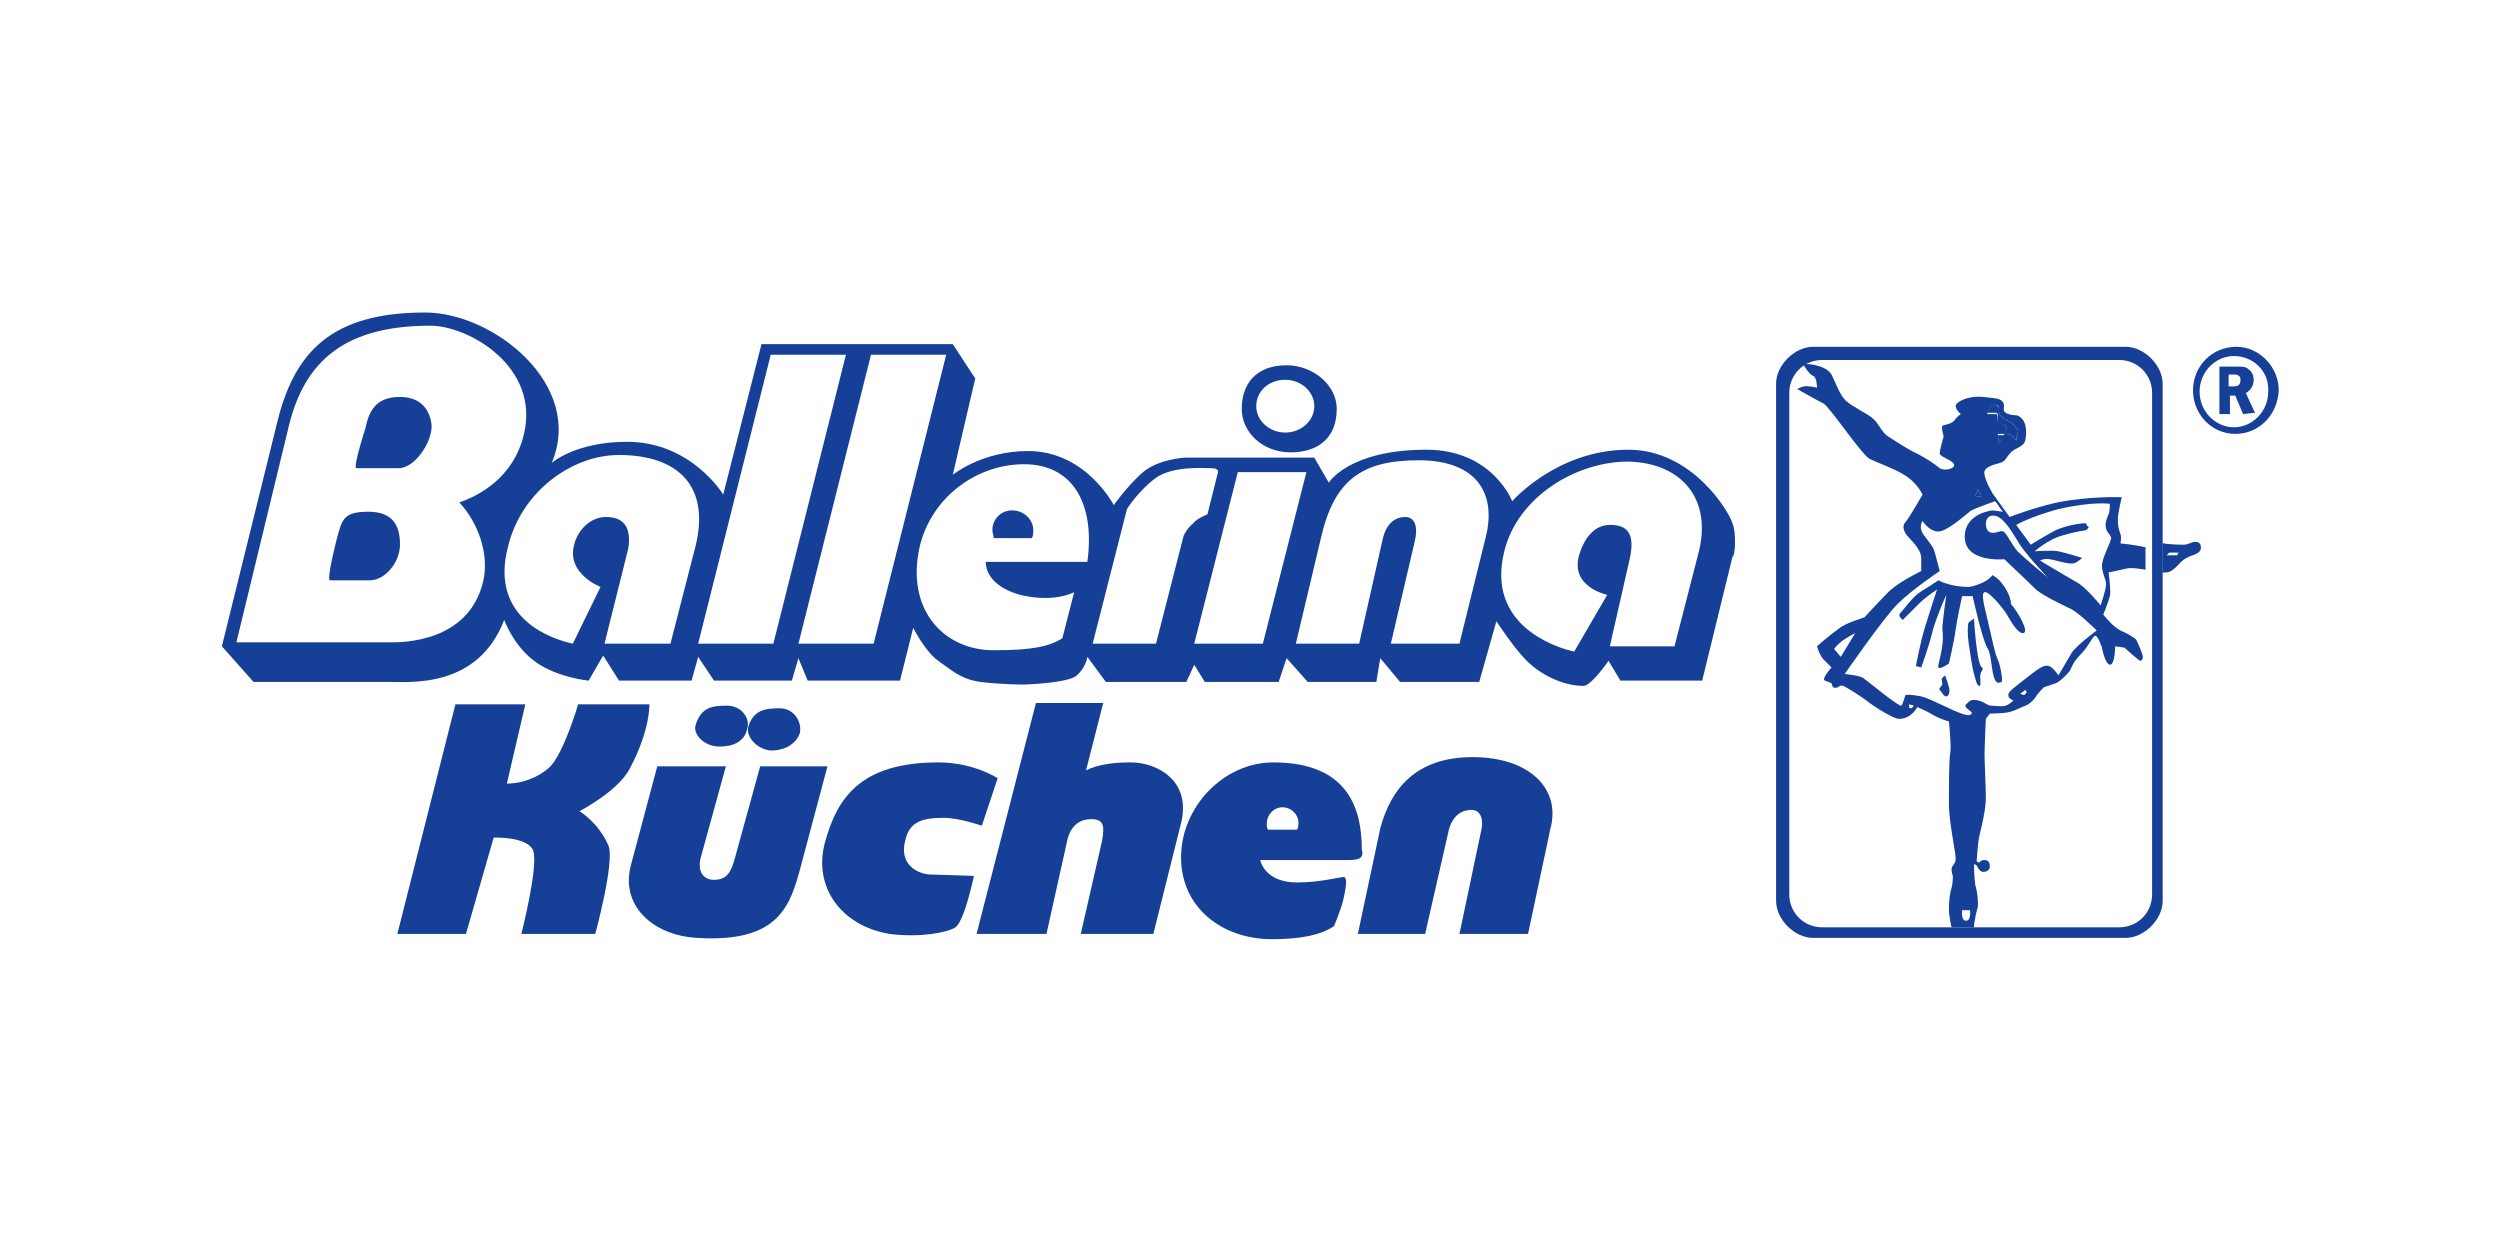 <svg width="800" height="400" viewBox="0 0 800 400" fill="none" xmlns="http://www.w3.org/2000/svg">
<path d="M311.652 280.278L298.142 279.856C293.498 279.856 287.587 276.478 289.698 268.878C290.965 263.39 294.342 261.701 301.942 261.701C307.008 261.701 314.185 264.234 314.185 264.234L319.252 249.035C319.252 249.035 311.652 243.969 300.253 243.969C274.921 243.969 267.744 255.79 263.944 269.723C260.144 284.078 269.433 296.321 284.632 298.854C294.342 300.121 303.208 298.432 305.741 296.743C308.697 294.632 311.652 280.278 311.652 280.278Z" fill="#164097"/>
<path d="M334.873 298.855L341.628 268.457C342.894 263.812 345.85 262.124 349.227 262.124C353.449 262.124 353.449 264.657 352.605 269.301L345.85 298.855H369.07L377.937 263.39C381.314 249.88 370.337 243.969 361.893 243.969C357.249 243.969 351.76 244.391 347.538 246.502L353.027 224.97H331.495L312.496 298.855H334.873Z" fill="#164097"/>
<path d="M456.044 298.855L463.643 265.501C464.91 260.857 467.865 259.168 470.821 259.168C473.776 259.168 475.043 262.124 473.776 266.768L467.021 298.855H488.975L496.152 265.079C499.53 252.413 489.397 242.28 471.243 242.28C453.088 242.28 445.067 252.413 441.689 265.079L434.512 298.855H456.044Z" fill="#164097"/>
<path d="M145.728 225.392L127.151 298.855H149.106L157.972 268.034C157.972 268.034 168.949 267.612 170.638 272.256C172.326 277.323 166.838 298.855 166.838 298.855H190.481C190.481 298.855 196.814 275.634 194.703 270.567C191.325 262.968 185.414 259.59 185.414 259.59C185.414 259.59 197.658 253.257 201.458 246.08C208.213 233.414 207.791 225.392 207.791 225.392H184.992C184.992 225.392 180.348 241.436 175.704 245.658C169.371 251.146 162.194 250.724 162.194 250.724L168.104 225.392H145.728Z" fill="#164097"/>
<path d="M249.59 226.659C244.945 226.659 241.146 227.081 239.457 232.57C238.613 235.525 241.99 239.747 246.634 240.169C251.278 240.169 254.656 238.058 255.923 234.681C256.767 231.303 254.234 226.659 249.59 226.659Z" fill="#164097"/>
<path d="M232.702 225.815C228.057 225.815 224.258 226.237 222.569 232.148C221.724 235.103 225.524 238.903 230.168 238.903C234.813 238.903 238.19 237.214 239.035 233.414C240.301 230.037 237.346 225.815 232.702 225.815Z" fill="#164097"/>
<path d="M243.255 245.235L235.233 274.367C233.967 279.011 232.7 281.544 228.478 281.544C225.523 281.544 222.99 279.433 224.256 274.367L232.278 245.235H210.324L201.88 276.9C198.502 289.566 208.635 299.277 222.99 300.121C249.588 301.81 252.966 289.566 256.343 276.9L264.787 245.235H243.255Z" fill="#164097"/>
<path d="M692.052 173.884C692.474 173.884 692.474 173.884 692.052 173.884V122.798C692.052 116.888 686.141 110.977 680.23 110.977H580.17C574.259 110.977 568.348 116.888 568.348 122.798V288.299C568.348 294.21 574.259 300.121 580.17 300.121H680.23C686.141 300.121 692.052 294.21 692.052 288.299V183.173V173.884ZM688.674 286.188C688.674 292.099 684.03 296.743 678.119 296.743H633.366H626.189H583.125C577.214 296.743 572.57 292.099 572.57 286.188V125.754C572.57 119.843 577.214 115.199 583.125 115.199H678.119C684.03 115.199 688.674 119.843 688.674 125.754V174.306V181.062V286.188Z" fill="#164097"/>
<path d="M678.541 173.884C678.541 173.884 678.963 171.773 678.541 170.929C678.118 169.662 677.696 168.396 677.696 166.285C677.696 164.174 678.963 159.108 678.963 159.108C678.963 159.108 668.83 158.685 658.275 160.796C650.676 162.485 643.076 165.44 643.076 165.44L637.588 157.841C635.899 154.886 634.632 151.93 635.054 150.664C636.321 148.553 639.699 148.553 640.965 147.708C641.81 147.286 642.232 146.019 643.498 144.753C644.765 143.486 646.876 143.064 647.72 141.797C648.565 140.531 648.565 136.309 647.72 135.042C647.298 133.776 645.609 132.931 645.609 132.931C645.609 132.931 643.076 132.931 641.81 132.087C640.543 131.243 641.81 129.976 640.965 128.709C640.121 127.443 638.432 127.443 634.632 127.021C630.832 126.598 627.455 127.865 626.188 129.132C624.922 130.398 627.455 132.509 627.455 132.509C627.455 132.509 626.188 133.354 625.344 134.62C624.077 135.887 621.966 135.887 621.544 136.309C621.122 136.731 621.966 139.686 621.966 139.686C621.966 139.686 620.7 143.908 620.7 145.175C621.122 146.442 625.344 147.286 625.344 148.975C624.922 150.241 621.966 150.664 620.7 149.819C619.855 148.975 616.056 146.442 613.522 145.175C610.567 143.908 606.345 140.953 604.234 139.686C602.123 138.42 601.279 135.465 599.168 133.776C597.057 132.087 593.257 130.398 590.724 128.287C588.613 126.176 587.768 123.221 586.08 119.843C583.969 116.466 577.636 116.466 577.636 116.466L577.214 116.888C577.214 116.888 578.902 119.843 580.169 120.265C581.435 120.688 581.435 124.065 581.435 124.065C581.435 124.065 579.747 123.643 578.902 123.643C577.214 123.221 575.103 124.487 575.103 124.487C575.103 124.487 581.013 127.865 583.546 129.132C585.657 130.398 595.79 145.597 598.323 146.864C600.857 148.13 605.923 149.819 609.3 151.93C613.522 154.463 615.211 158.263 615.211 158.263C615.211 158.263 611.411 165.018 609.723 167.129C608.456 168.396 609.3 170.507 610.989 172.196C612.678 173.884 614.789 176.418 614.789 178.529C614.789 180.64 614.789 182.751 614.789 182.751C614.789 182.751 608.456 185.706 604.656 189.083C600.857 192.883 597.479 196.683 596.635 197.527C595.79 197.95 590.724 199.216 588.191 201.327C585.235 203.438 581.435 206.816 581.435 206.816C581.435 206.816 582.28 209.771 583.546 211.038C584.813 212.304 586.08 213.571 586.08 213.571C586.08 213.571 582.702 217.371 583.969 217.793C585.235 218.215 586.08 218.637 586.08 218.637L586.502 219.904C586.502 219.904 587.346 220.326 588.191 219.904C589.035 219.059 589.879 219.482 589.879 219.482C589.879 219.482 592.413 220.748 596.635 223.704C600.857 227.081 606.345 230.037 607.612 230.037C611.834 230.037 613.522 226.237 613.522 226.237C613.522 226.237 616.478 227.503 618.589 228.77C620.7 230.037 623.655 230.881 623.655 230.881C623.655 230.881 624.5 238.903 624.077 241.014C623.655 243.125 623.655 252.413 623.655 257.057C623.655 263.812 626.188 273.945 625.766 275.212C625.766 276.478 624.5 276.9 624.5 278.167C624.5 279.433 624.922 280.278 624.922 280.278C624.922 280.278 624.922 282.811 624.5 284.078C624.077 285.344 623.655 287.877 623.655 290.833C623.655 293.366 624.5 296.744 624.5 296.744H631.677C631.677 296.744 631.677 295.055 632.099 293.788C632.099 292.522 632.943 290.833 632.943 289.566C632.943 288.3 632.943 286.189 632.099 283.233C631.677 280.278 631.677 276.478 631.677 276.478L632.521 276.9C632.521 276.9 633.366 279.011 634.632 279.011C635.477 279.011 636.743 278.589 636.743 277.322C636.743 276.056 636.321 275.212 635.054 275.212C633.788 275.212 633.366 276.056 633.366 276.056L632.521 275.634C632.521 275.634 632.943 269.301 633.366 267.612C633.788 265.923 635.477 259.168 635.477 255.368C635.477 251.991 635.054 243.969 635.054 241.436C635.054 238.903 635.477 230.037 635.477 230.037L636.743 228.348C636.743 228.348 640.543 228.348 642.654 227.926C644.765 227.503 646.876 226.237 648.143 225.815C649.409 225.392 651.098 223.704 651.52 222.859C651.942 222.015 654.053 219.904 654.053 219.904C654.053 219.904 656.586 219.059 657.853 218.637C659.12 218.215 662.075 215.26 662.497 214.415C662.919 213.571 663.342 211.882 665.875 209.349C668.408 206.816 669.675 203.438 670.519 203.438C671.363 203.438 672.63 207.238 672.63 207.238C672.63 207.238 673.474 212.304 675.163 212.726C676.852 212.726 676.852 206.816 676.852 206.816L679.807 207.238C679.807 207.238 684.451 211.46 684.874 211.46C685.296 211.46 685.718 211.038 685.718 210.193C685.718 209.349 684.029 205.549 683.607 204.705C683.185 204.283 681.496 203.016 678.541 201.749C676.007 200.483 673.052 196.683 673.052 196.683C673.052 196.683 674.741 192.461 675.163 190.772C675.585 189.083 674.741 183.173 674.741 183.173C674.741 183.173 678.963 182.328 680.652 181.906C682.34 181.484 686.562 182.328 686.562 182.328V181.906V175.151C683.185 174.307 678.541 173.884 678.541 173.884ZM639.699 141.797L639.276 138.842H641.387L639.699 141.797ZM638.01 129.554C639.276 129.554 639.699 129.976 639.699 130.82C639.699 131.665 639.276 132.087 640.543 133.354C641.81 134.62 643.076 134.62 644.343 135.887C645.609 137.153 646.032 137.998 645.609 138.842C645.187 139.686 645.187 140.953 645.187 140.953C645.187 140.953 644.343 139.686 643.498 139.264C642.654 138.842 641.81 138.842 641.81 138.842C641.81 138.842 642.232 137.153 641.81 136.309C641.387 135.887 639.276 135.042 639.276 134.62C639.276 133.776 639.276 132.509 638.854 132.509C638.432 132.509 635.899 132.509 635.899 132.509C635.899 132.509 636.743 129.554 638.01 129.554ZM645.609 173.04C647.298 176.418 655.32 184.862 655.32 184.862C655.32 184.862 647.72 178.529 645.609 176.418C643.498 173.884 641.81 170.085 640.965 170.085C640.121 169.662 639.276 170.507 637.588 170.507C635.899 170.507 635.477 168.818 635.477 167.551C635.477 166.707 635.899 165.018 637.588 165.018C640.543 164.596 643.498 169.662 645.609 173.04ZM632.943 156.574L634.21 159.108L632.099 158.685L632.943 156.574ZM589.035 210.193L586.924 207.66C586.924 207.66 587.768 206.394 589.457 205.127C591.146 203.86 593.679 202.594 593.679 202.594L589.035 210.193ZM611.411 226.659C610.567 226.659 610.989 225.392 610.989 225.392L612.678 225.815C612.256 225.392 612.256 226.659 611.411 226.659ZM629.144 294.633C627.455 294.633 627.877 291.255 627.877 291.255C627.877 291.255 628.721 291.255 629.144 291.255C629.988 291.255 630.41 291.255 630.41 291.255C630.41 291.255 630.832 294.633 629.144 294.633ZM647.72 222.437L646.454 222.015L648.143 220.748L648.565 221.593L647.72 222.437ZM662.919 208.927C661.231 211.882 658.697 216.104 658.697 216.104C658.697 216.104 657.009 213.571 655.742 213.149C654.475 212.726 653.209 213.149 648.987 216.526C644.765 219.904 642.654 221.17 642.654 222.437C642.654 223.704 644.343 224.126 644.343 224.126C644.343 224.126 643.076 225.392 641.81 225.815C640.543 226.237 638.432 225.815 637.165 225.815C635.899 225.815 635.054 224.548 632.943 224.126C630.832 223.704 630.41 224.126 629.144 225.392C627.877 226.659 632.521 227.926 630.41 228.77C628.299 229.614 618.589 223.704 614.789 222.859C610.567 222.015 609.723 222.437 609.723 222.437C609.723 222.437 608.878 225.392 608.456 225.815C607.612 226.237 597.479 217.793 596.212 216.948C594.946 216.104 590.302 215.682 590.302 215.682C590.302 215.682 602.545 197.95 607.189 193.305C611.834 188.661 620.7 182.751 620.7 182.751C620.7 182.751 619.433 177.684 619.011 176.418C618.589 175.151 618.589 175.151 616.056 171.773C613.522 168.818 615.211 166.707 615.211 166.707C615.211 166.707 617.322 170.085 620.278 170.085C623.233 170.085 629.566 164.174 630.832 163.329C632.521 162.485 638.432 160.374 638.432 160.374C639.276 161.219 640.121 162.907 640.965 163.752L637.588 163.329C637.588 163.329 628.721 164.174 628.721 171.773C628.721 180.217 641.387 178.951 641.387 178.951C641.387 178.951 648.987 186.128 651.52 188.661C654.053 190.772 659.542 193.305 662.075 194.572C664.608 195.416 670.941 201.749 670.941 201.749C670.941 201.749 664.608 206.394 662.919 208.927ZM672.63 181.062C672.63 183.595 674.319 186.128 673.896 187.395C673.896 188.661 672.208 193.728 672.208 193.728C672.208 193.728 667.141 187.395 664.186 186.128C659.12 183.173 652.787 179.373 652.787 179.373C654.475 178.529 656.164 178.951 657.853 179.373C659.542 179.795 662.497 180.64 663.764 180.217C665.03 179.795 666.297 178.529 666.297 178.529C666.297 178.529 660.808 176.84 658.697 176.418C656.586 175.995 651.098 176.418 651.098 176.418C651.098 176.418 655.32 172.618 659.964 171.351C664.186 170.085 667.564 169.662 667.564 169.662L668.408 168.818C668.408 168.818 667.564 167.974 667.564 167.551C667.564 167.129 660.808 167.974 657.009 170.085C653.209 172.196 649.831 174.307 649.831 174.307L645.187 167.974C645.187 167.974 649.409 165.44 658.697 162.907C669.675 160.374 675.163 161.219 675.163 161.219C675.163 161.219 675.163 163.752 674.741 164.596C674.319 165.44 673.474 167.551 673.896 168.818C673.896 170.085 675.585 171.351 675.585 172.196C675.163 174.307 672.63 178.529 672.63 181.062Z" fill="#164097"/>
<path d="M639.277 134.62C639.277 135.464 641.388 135.886 641.81 136.309C642.232 136.731 641.81 138.842 641.81 138.842C641.81 138.842 642.654 138.842 643.498 139.264C644.343 139.686 645.187 140.953 645.187 140.953C645.187 140.953 645.187 139.686 645.609 138.842C646.032 137.997 645.609 137.153 644.343 135.886C643.076 134.62 641.81 134.62 640.543 133.353C639.277 132.087 639.699 131.664 639.699 130.82C639.699 129.976 638.854 129.553 638.01 129.553C636.743 129.553 635.899 132.087 635.899 132.087C635.899 132.087 638.432 132.087 638.854 132.087C639.699 132.509 639.277 133.775 639.277 134.62Z" fill="#164097"/>
<path d="M639.698 141.797L641.387 139.264H639.276L639.698 141.797Z" fill="#164097"/>
<path d="M632.944 156.574L632.1 158.685L634.211 159.107L632.944 156.574Z" fill="#164097"/>
<path d="M640.121 186.128C639.699 185.284 637.588 184.017 637.588 184.017C635.899 186.55 630.833 187.817 629.988 187.817C624.078 187.817 620.278 185.706 620.278 185.706C620.278 185.706 616.478 188.239 614.367 189.506C612.256 190.772 608.879 195.417 608.034 196.261C607.19 197.105 608.879 198.372 608.879 198.372C608.879 198.372 612.256 194.994 613.945 193.306C616.478 190.772 619.856 188.661 619.856 188.661C619.856 188.661 617.745 194.994 616.056 200.483C614.367 205.971 613.101 213.149 613.101 213.149L614.789 213.571C614.789 213.571 617.323 206.816 618.589 201.327C620.278 195.839 622.811 190.35 622.811 190.35C622.811 190.35 621.545 199.216 621.545 201.327C622.389 207.238 619.856 212.727 620.278 213.571C620.7 214.415 623.656 212.304 623.656 212.304C623.656 212.304 625.344 205.127 625.767 201.749C626.189 198.372 627.878 190.772 627.878 190.772H631.255C631.255 190.772 634.21 204.283 635.899 207.238C637.166 208.927 637.166 213.571 638.01 216.526C638.855 219.482 640.121 218.215 640.543 218.215C640.966 217.793 640.121 212.727 639.277 211.038C638.432 209.349 637.588 205.127 636.321 199.638C635.055 194.15 633.788 189.928 635.055 189.506C636.321 189.084 640.121 193.728 641.388 195.417C642.654 197.105 645.188 202.594 647.299 202.594C649.832 202.594 645.188 194.994 643.499 193.306C643.499 190.35 640.966 186.973 640.121 186.128Z" fill="#164097"/>
<path d="M634.211 213.571C632.522 212.726 631.678 197.95 631.678 197.95C631.678 197.95 630.411 198.794 629.989 199.216C629.567 199.638 629.567 203.016 629.989 205.971C630.411 208.927 631.256 214.415 631.678 215.682C632.1 216.948 632.522 219.482 633.367 219.482C634.211 219.482 633.367 216.948 633.789 215.682C633.789 214.837 635.055 213.993 634.211 213.571Z" fill="#164097"/>
<path d="M622.39 216.104C622.39 216.104 621.968 216.526 621.545 216.948C621.123 216.948 621.545 218.215 621.545 219.059C621.123 219.904 620.279 220.326 620.701 220.748C621.123 221.17 621.968 222.859 622.812 222.859C623.656 222.859 624.079 221.17 623.656 219.904C623.234 218.215 622.39 216.104 622.39 216.104Z" fill="#164097"/>
<path d="M703.029 173.462C701.763 173.04 700.496 174.306 698.807 174.306C697.963 174.306 695.43 174.306 692.052 173.884V183.172C692.474 183.172 692.897 183.172 693.319 183.172C695.008 183.172 697.119 180.639 697.963 179.795C700.074 177.684 703.029 177.684 703.874 176.417C704.718 175.573 704.296 173.462 703.029 173.462ZM696.696 177.684H693.319L694.163 176.839H697.119L696.696 177.684Z" fill="#164097"/>
<path d="M692.052 173.884V183.172H692.474V173.884H692.052Z" fill="#164097"/>
<path fill-rule="evenodd" clip-rule="evenodd" d="M405.802 265.501C405.38 265.079 405.38 264.234 405.38 263.39C405.38 260.857 407.491 258.324 410.447 258.324C412.98 258.324 415.513 260.435 415.513 263.39C415.513 263.812 415.513 264.657 415.091 265.501H405.802ZM431.556 275.211H403.269C403.269 275.211 404.536 282.389 415.091 282.389C423.112 282.389 429.868 280.278 430.29 280.7C431.134 281.544 430.712 284.078 429.868 287.877C429.023 291.255 426.912 296.321 426.912 296.321C422.69 299.277 415.935 300.543 407.069 300.543C391.026 300.543 377.938 290.41 377.938 274.367C377.938 258.324 391.448 243.969 407.491 243.969C431.979 243.969 435.778 259.59 435.778 271.834C436.623 274.789 434.512 275.211 431.556 275.211Z" fill="#164097"/>
<path d="M412.979 144.753C421.845 144.753 427.756 140.109 427.756 130.82C427.756 123.221 420.156 116.888 411.712 116.888C401.579 116.888 397.357 123.221 397.357 130.82C397.357 138.42 404.113 144.753 412.979 144.753ZM411.29 121.532C416.356 121.532 420.578 125.332 420.578 129.976C420.578 134.62 416.356 138.42 411.29 138.42C406.224 138.42 402.002 134.62 402.002 129.976C402.002 125.332 405.801 121.532 411.29 121.532Z" fill="#164097"/>
<path d="M323.895 163.329C320.096 163.329 317.562 166.285 317.562 169.662C317.562 170.507 317.985 171.351 317.985 172.195H330.228C330.651 171.351 330.651 170.507 330.651 169.662C330.651 166.285 327.695 163.329 323.895 163.329Z" fill="#164097"/>
<path d="M127.997 127.021C121.242 127.021 118.287 130.398 117.02 136.731C117.02 136.731 112.798 149.819 114.065 149.819H127.575C132.641 149.819 138.13 141.798 138.13 136.309C137.708 131.243 134.752 127.021 127.997 127.021Z" fill="#164097"/>
<path d="M554.415 167.551C553.57 164.174 541.749 143.908 521.061 143.908C498.263 143.908 483.908 160.374 483.908 160.374C483.908 160.374 477.575 143.908 456.465 143.908C431.556 143.908 425.223 154.463 425.223 154.463L420.579 146.442H379.203C379.203 146.442 370.337 146.864 365.271 151.508C360.205 156.152 356.405 161.641 356.405 161.641C356.405 161.641 347.539 144.331 328.962 144.331C314.185 144.331 304.897 151.93 304.897 151.93L312.074 121.11L304.897 110.133H243.678L231.435 158.263C231.435 158.263 221.302 141.375 200.614 141.375C184.149 141.375 176.549 148.13 176.549 148.13C187.104 123.221 157.972 100 136.018 100C106.042 100 94.221 112.666 88.732 135.042L71 206.816L81.133 218.215H124.197C131.374 218.215 152.906 220.326 161.35 198.372C161.35 198.372 164.305 206.816 171.483 211.882C178.66 216.948 188.371 217.793 188.371 217.793L193.015 209.771L198.081 217.793H221.302L223.413 210.193L228.479 217.793H253.389L255.5 210.615L258.455 217.793H288.009L292.231 200.905C292.231 200.905 296.031 208.504 300.253 211.46C304.475 214.415 307.43 217.371 313.763 218.215C320.096 219.059 327.695 219.059 327.695 219.059C327.695 219.059 342.05 218.637 344.583 216.104C347.539 213.571 347.961 210.193 347.961 210.193L353.872 218.215H379.626L382.159 212.726L385.536 218.215H409.179L411.712 210.615L418.468 218.215H440.422L441.688 210.615L448.021 218.215H473.353L478.842 198.794C478.842 198.794 484.33 207.238 488.552 211.46C492.774 215.682 499.952 219.482 506.707 219.482C509.24 219.482 514.728 211.46 514.728 211.46L518.528 217.793H544.704L554.415 178.106C555.259 178.106 555.681 170.507 554.415 167.551ZM146.995 160.796C152.906 167.129 156.706 177.262 154.595 186.128C149.951 205.549 128.841 205.549 125.041 205.549H75.644L92.532 135.887C97.598 115.621 110.264 104.222 137.707 104.222C149.951 104.222 172.749 117.31 167.683 138.842C164.305 153.197 152.906 158.685 146.995 160.796ZM222.146 176.418L214.547 205.971H193.437L201.036 175.573C202.303 167.551 198.503 165.44 193.859 165.44C189.215 165.44 184.993 169.24 183.726 174.307C181.193 183.595 192.17 187.817 192.17 187.817L183.304 205.971C177.393 204.705 156.284 198.372 162.617 174.729C166.839 157.419 182.882 145.597 198.081 145.597C216.658 145.597 228.057 155.308 222.146 176.418ZM247.478 205.971H223.413L246.634 113.51H270.699L247.478 205.971ZM279.565 205.971H255.5L278.721 113.51H302.786L279.565 205.971ZM347.961 179.795H315.452C315.452 184.017 318.829 188.239 326.429 190.35C331.495 191.617 338.25 192.039 343.739 189.506L339.939 204.283C335.717 206.816 330.651 208.082 317.985 208.082C301.941 208.082 289.698 194.994 294.342 174.729C298.142 159.107 312.496 148.553 327.695 148.553C343.317 148.553 350.494 161.218 347.961 179.795ZM378.781 171.351L369.915 205.971H349.65L360.627 162.907C360.627 162.907 364.004 157.419 369.493 153.197C374.981 148.975 385.114 149.819 387.647 149.819C390.18 149.819 389.758 151.086 389.758 151.086L386.381 164.596C386.381 164.596 383.003 165.863 381.737 167.551C380.048 168.818 378.781 171.351 378.781 171.351ZM404.113 205.971H382.159L396.091 151.086H418.045L404.113 205.971ZM475.464 171.773L467.02 205.971H445.066L452.666 173.462C453.932 168.396 452.666 165.44 449.71 165.44C446.755 165.44 443.799 167.129 442.533 172.196L434.933 205.971H414.668L422.69 172.196C426.912 153.619 435.778 147.286 453.932 147.286C472.931 147.286 478.842 158.263 475.464 171.773ZM543.438 177.262L535.838 206.816H515.151L521.484 178.951C523.595 169.662 519.795 167.974 515.151 167.974C510.506 167.974 507.129 171.773 505.44 177.262C502.063 187.817 514.306 190.35 514.306 190.35L503.751 208.504C497.841 207.238 475.464 200.061 481.375 176.418C485.597 159.107 504.173 147.708 521.061 147.708C538.371 148.13 548.082 159.952 543.438 177.262Z" fill="#164097"/>
<path d="M117.863 163.751C109.842 163.751 109.419 166.285 107.731 172.618C107.731 172.618 104.353 185.706 105.62 185.706H118.286C123.352 185.706 127.996 179.795 127.996 174.306C127.996 168.396 125.885 163.751 117.863 163.751Z" fill="#164097"/>
<path d="M715.272 138.842C707.672 138.842 701.761 132.509 701.761 124.909C701.761 117.31 707.672 110.977 715.694 110.977C722.871 110.977 729.204 117.31 729.204 124.909C728.782 132.931 722.871 138.842 715.272 138.842ZM714.849 113.932C708.939 113.932 703.872 118.999 703.872 125.332C703.872 131.665 708.939 136.731 714.849 136.731C720.76 136.731 725.826 131.665 725.826 125.332C726.249 118.999 721.182 113.932 714.849 113.932ZM717.805 132.509L715.272 126.598H713.583V132.509H710.205V117.31H715.272C717.805 117.31 718.649 117.31 719.493 118.154C720.76 118.999 721.182 120.265 721.182 121.532C721.182 123.221 720.338 124.909 718.649 125.754L721.604 132.087L717.805 132.509ZM714.849 119.843H713.161V123.643H714.849C716.538 123.643 716.96 122.798 716.96 121.532C716.96 120.265 716.116 119.843 714.849 119.843Z" fill="#164097"/>
</svg>
